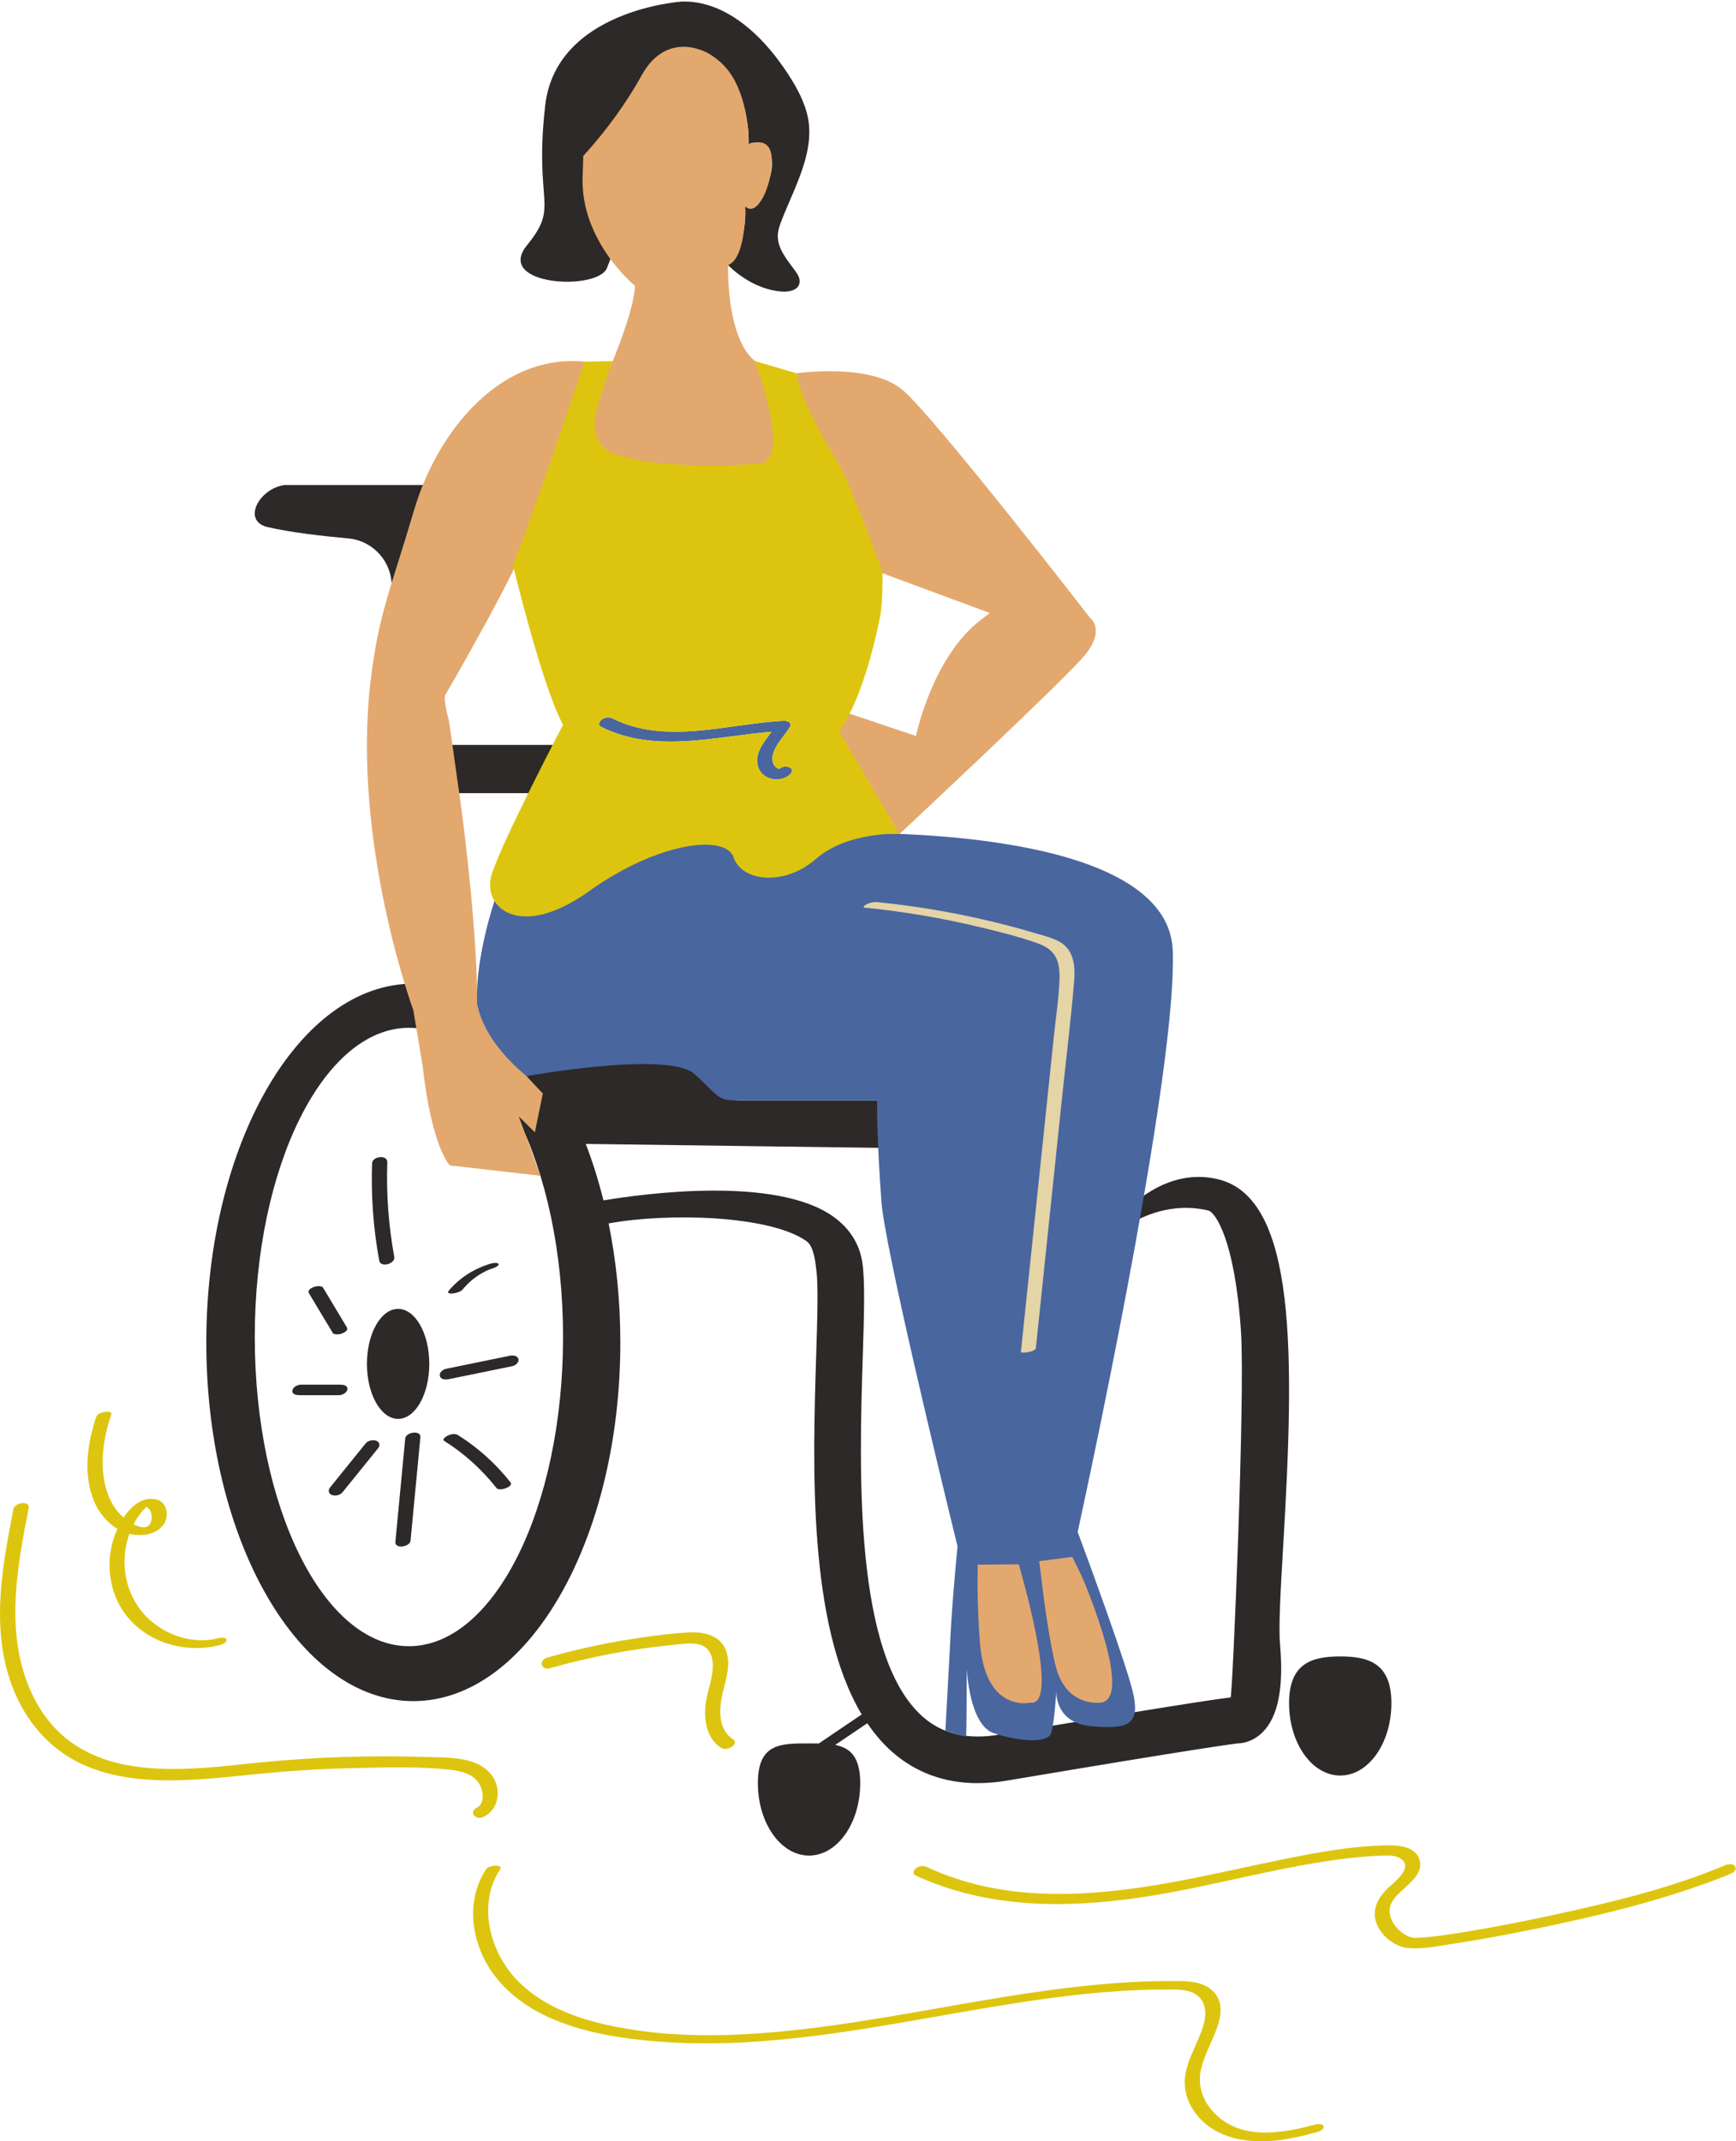 <?xml version="1.0" encoding="UTF-8"?><svg xmlns="http://www.w3.org/2000/svg" xmlns:xlink="http://www.w3.org/1999/xlink" height="413.5" preserveAspectRatio="xMidYMid meet" version="1.0" viewBox="0.0 -0.3 335.3 413.5" width="335.3" zoomAndPan="magnify"><defs><clipPath id="a"><path d="M 0 69 L 335.25 69 L 335.25 413.25 L 0 413.25 Z M 0 69"/></clipPath></defs><g><g id="change1_1"><path d="M 88.492 276.879 C 87.934 276.527 87.176 276.664 86.59 276.902 C 86.383 276.984 85.25 277.633 85.789 277.973 C 89.656 280.41 93.078 283.5 95.902 287.094 C 96.461 287.801 99.25 286.816 98.605 285.996 C 95.781 282.402 92.355 279.316 88.492 276.879 Z M 72.656 277.941 C 71.973 277.715 71.07 277.914 70.605 278.488 C 68.316 281.324 66.027 284.16 63.734 286.996 C 63.32 287.508 63.469 288.219 64.121 288.434 C 64.801 288.66 65.707 288.461 66.168 287.887 C 68.461 285.051 70.75 282.215 73.043 279.383 C 73.457 278.867 73.309 278.156 72.656 277.941 Z M 78.266 277.516 C 77.633 284.176 77 290.832 76.367 297.488 C 76.23 298.91 79.176 298.477 79.297 297.238 C 79.93 290.578 80.562 283.926 81.195 277.266 C 81.332 275.844 78.387 276.277 78.266 277.516 Z M 67.102 268.016 C 67.191 267.266 66.312 267.121 65.777 267.121 C 63.211 267.121 60.648 267.121 58.082 267.121 C 57.469 267.121 56.559 267.59 56.477 268.258 C 56.387 269.008 57.266 269.152 57.801 269.152 C 60.367 269.152 62.93 269.152 65.496 269.152 C 66.105 269.152 67.02 268.684 67.102 268.016 Z M 84.961 265.449 C 85.156 266.176 86.105 266.18 86.676 266.062 C 90.766 265.227 94.855 264.387 98.945 263.551 C 99.527 263.43 100.309 262.832 100.125 262.16 C 99.93 261.434 98.98 261.43 98.41 261.547 C 94.32 262.383 90.23 263.223 86.141 264.062 C 85.559 264.18 84.781 264.777 84.961 265.449 Z M 86.645 249.008 C 86.246 249.488 87 249.551 87.34 249.523 C 87.723 249.492 88.109 249.41 88.469 249.273 C 88.738 249.168 89.09 249.047 89.277 248.82 C 89.703 248.305 90.16 247.82 90.648 247.367 C 91.172 246.887 91.574 246.562 92.145 246.176 C 92.418 245.988 92.699 245.809 92.984 245.637 C 92.996 245.633 93.039 245.609 93.074 245.586 C 93.109 245.566 93.23 245.5 93.246 245.492 C 93.395 245.414 93.539 245.336 93.691 245.262 C 93.84 245.188 93.988 245.117 94.141 245.051 C 94.207 245.02 94.277 244.973 94.344 244.957 C 94.336 244.961 94.336 244.961 94.324 244.965 C 94.34 244.957 94.359 244.953 94.371 244.949 C 94.695 244.816 95.027 244.699 95.363 244.59 C 95.566 244.523 96.633 244.07 96.219 243.727 C 96.039 243.582 95.676 243.605 95.473 243.621 C 95.086 243.652 94.715 243.75 94.344 243.871 C 91.383 244.84 88.641 246.602 86.645 249.008 Z M 64.289 257.16 C 64.406 257.355 64.891 257.402 65.07 257.406 C 65.434 257.414 65.871 257.328 66.203 257.18 C 66.652 256.977 67.312 256.586 66.98 256.031 C 65.445 253.469 63.906 250.902 62.367 248.34 C 62.246 248.141 61.766 248.098 61.586 248.094 C 61.219 248.082 60.785 248.172 60.449 248.32 C 60 248.523 59.344 248.914 59.672 249.465 C 61.211 252.031 62.75 254.594 64.289 257.16 Z M 76.145 242.391 C 75.043 236.383 74.594 230.289 74.805 224.184 C 74.859 222.625 71.91 223.004 71.863 224.379 C 71.645 230.672 72.109 236.977 73.246 243.168 C 73.504 244.566 76.41 243.824 76.145 242.391 Z M 108.75 257.918 C 108.75 224.938 95.422 198.203 78.977 198.203 C 62.535 198.203 49.207 224.938 49.207 257.918 C 49.207 290.898 62.535 317.633 78.977 317.633 C 95.422 317.633 108.75 290.898 108.75 257.918 Z M 247.859 297.988 C 247.359 306.453 246.93 313.77 247.23 317.242 C 247.965 325.668 246.871 331.219 243.895 334.219 C 242.102 336.016 240.184 336.363 239.141 336.402 C 238.359 336.48 232.441 337.199 194.523 343.582 C 192.555 343.914 190.648 344.078 188.82 344.078 C 182.449 344.078 176.938 342.074 172.375 338.094 C 170.543 336.496 168.941 334.605 167.516 332.508 C 165.449 333.902 163.383 335.301 161.32 336.699 C 164.207 337.273 166.148 338.973 166.148 344.078 C 166.148 351.805 161.723 358.066 156.262 358.066 C 150.805 358.066 146.379 351.805 146.379 344.078 C 146.379 336.355 150.805 336.406 156.262 336.406 C 156.91 336.406 157.539 336.406 158.152 336.418 C 160.914 334.547 163.676 332.68 166.434 330.812 C 156.016 313.395 156.973 282.676 157.645 261.344 C 157.871 254.09 158.07 247.824 157.66 244.887 C 157.551 244.105 157.297 240.5 155.809 239.43 C 148.852 234.43 129.133 233.855 117.555 235.98 C 119.012 243.176 119.816 250.902 119.816 258.957 C 119.816 297.219 101.914 328.238 79.832 328.238 C 57.75 328.238 39.848 297.219 39.848 258.957 C 39.848 220.695 57.75 189.676 79.832 189.676 C 80.305 189.676 80.777 189.711 81.246 189.738 C 79.727 183.027 76.758 169.941 75.922 166.617 C 75.188 163.676 75.406 133.668 75.652 112.984 C 75.707 108.176 72.066 104.125 67.281 103.688 C 62.062 103.215 55.957 102.496 51.668 101.492 C 46.738 100.336 49.93 94.121 54.938 93.367 L 83.676 93.367 L 82.914 143.562 L 119.816 143.562 L 114.609 152.879 L 82.914 152.879 L 82.914 143.562 L 82.215 189.809 C 90.609 190.664 98.301 196.008 104.516 204.473 C 111.039 203.93 131.098 202.594 134.301 206.422 C 139.613 212.758 143.074 212.246 143.074 212.246 L 171.047 212.246 L 173.684 221.441 L 113.137 220.625 C 114.453 224.055 115.602 227.703 116.555 231.531 C 124.289 230.242 149.922 226.738 161 234.699 C 164.145 236.961 166.07 240.051 166.574 243.641 C 167.09 247.344 166.891 253.645 166.641 261.625 C 165.957 283.289 164.816 319.547 178.293 331.312 C 182.09 334.625 186.91 335.734 193.027 334.707 C 207.738 332.23 231.762 328.23 237.695 327.516 C 238.07 326.66 240.527 269.434 239.684 256.785 C 238.484 238.859 234.629 233.793 233.406 233.496 C 223.992 231.219 216.617 237.176 216.586 237.176 L 217.16 233.543 C 217.789 233.551 224.953 224.953 235.289 227.457 C 250.543 231.152 250.008 261.586 247.859 297.988 Z M 258.859 319.609 C 253.398 319.609 248.977 320.902 248.977 328.629 C 248.977 336.352 253.398 342.613 258.859 342.613 C 264.316 342.613 268.742 336.352 268.742 328.629 C 268.742 320.902 264.316 319.609 258.859 319.609 Z M 76.891 252.488 C 73.566 252.488 70.871 257.242 70.871 263.105 C 70.871 268.973 73.566 273.727 76.891 273.727 C 80.219 273.727 82.914 268.973 82.914 263.105 C 82.914 257.242 80.219 252.488 76.891 252.488 Z M 101.812 47.031 C 108.16 39.246 103.121 39.414 105.297 20.109 C 107.383 1.605 131.637 0.008 131.637 0.008 C 139.445 -0.266 146.09 5.562 150.445 11.477 C 152.613 14.414 154.879 17.961 155.836 21.512 C 157.73 28.535 153.539 35.668 151.059 42.02 C 150.676 43.004 150.285 44.012 150.234 45.07 C 150.113 47.676 152.012 49.867 153.559 51.969 C 154.102 52.707 154.637 53.598 154.398 54.484 C 154.051 55.785 152.355 56.109 151.012 56.012 C 147.152 55.738 143.367 53.629 140.621 50.898 C 143.051 47.535 144.258 43.695 143.883 39.566 C 145.059 39.719 146.219 39.047 146.957 38.117 C 147.691 37.191 148.078 36.039 148.43 34.906 C 148.961 33.176 149.434 31.289 148.82 29.586 C 148.211 27.879 146.051 26.633 144.523 27.605 C 145.258 20.801 139.695 6.047 130.617 9.68 C 124.562 12.105 122.402 19.977 120.191 25.445 C 118.184 30.422 112.992 31.793 112.992 31.793 C 112.055 38.461 117.902 49.73 117.902 49.73 L 117.258 51.402 C 115.594 55.98 95.379 54.914 101.812 47.031" fill="#2c2928"/></g><g id="change2_1"><path d="M 210.75 304.68 L 206.461 294.727 L 198.566 294.727 L 199.938 304.68 L 195.871 293.27 L 185.816 293.27 L 186.484 304.711 C 186.484 304.711 183.273 325.941 193.914 330.082 C 193.914 330.082 200.672 330.328 201.852 327.176 C 202.254 326.102 202.145 323.539 201.824 320.496 C 203.148 324.055 205.324 327.191 208.887 328.574 C 209.957 331.609 215.219 331.172 216.18 327.391 C 217.012 324.129 213.34 307.363 210.75 304.68 Z M 209.391 126.391 C 213.637 121.336 210.602 119.109 210.602 119.109 C 210.602 119.109 180.691 80.469 174.398 75.074 C 168.105 69.68 153.875 71.801 153.875 71.801 C 154.172 80.102 169.758 110.152 169.758 110.152 L 191.191 118.098 L 189.492 119.371 C 179.988 126.652 176.922 141.844 176.922 141.844 L 164.102 137.531 C 162.285 137.148 148.535 146.297 166.289 153.668 C 173.051 156.473 173.301 160.758 173.078 161.395 C 174.809 159.777 205.266 131.301 209.391 126.391 Z M 146.477 69.891 C 140.172 66.035 140.621 50.898 140.621 50.898 C 144.18 49.562 143.957 39.562 143.957 39.562 C 146.18 41.785 149.07 35.781 149.07 30.672 C 149.07 25.559 144.625 27.559 144.625 27.559 C 144.625 27.559 144.848 19.777 141.289 14.219 C 137.734 8.664 128.84 5.328 123.949 14.219 C 119.062 23.109 112.664 29.793 112.664 29.793 L 112.531 33.684 C 112 46.242 122.621 54.883 122.621 54.883 C 122.621 54.883 122.844 57.754 119.312 67.02 C 115.781 76.285 113.574 76.508 111.809 84.23 C 110.047 91.953 142.258 90.848 147.113 90.406 C 151.969 89.969 151.527 86.879 151.527 86.879 Z M 173.078 161.395 C 173.027 161.441 172.992 161.473 172.992 161.473 C 173.023 161.504 173.055 161.469 173.078 161.395 Z M 103.309 218.391 L 100.203 215.312 L 104.387 226.785 L 86.895 224.777 C 86.895 224.777 83.438 221.582 81.637 205.629 L 79.832 194.785 C 79.832 194.785 67.828 162.238 71.605 130.996 C 73.148 118.227 75.418 113.641 79.973 98.234 C 84.656 82.387 97.293 67.441 113.734 69.652 C 113.734 69.652 103.148 96.574 102.457 101.715 C 101.766 106.852 86.027 133.895 86.027 133.895 C 85.516 134.777 86.66 138.48 86.797 139.441 C 87.457 144.18 88.129 148.914 88.809 153.652 C 89.879 161.07 92.281 181.777 92.129 193.016 C 92.305 198.203 104.844 210.875 104.844 210.875 L 103.309 218.391" fill="#e3a86e"/></g><g id="change3_1"><path d="M 116.25 138.66 C 116.84 138.23 117.672 138.137 118.32 138.461 C 128.637 143.621 140.547 139.461 151.367 138.91 C 151.945 138.883 153.066 139.195 152.594 140.027 C 151.703 141.598 150.309 142.883 149.586 144.543 C 149.223 145.379 148.992 146.457 149.422 147.32 C 149.559 147.602 149.789 147.844 150.051 148.016 C 150.191 148.113 150.348 148.18 150.512 148.223 C 150.543 148.195 150.57 148.176 150.613 148.137 C 151.648 147.238 153.984 148.051 152.5 149.332 C 150.645 150.941 147.289 150.324 146.457 147.906 C 145.555 145.277 147.527 143.094 149.02 141.027 C 137.988 141.934 126.516 145.285 116.066 140.059 C 115.406 139.727 115.84 138.965 116.25 138.66 Z M 211.996 328.547 C 211.996 328.547 206.031 329.094 204.02 321.906 C 202.734 317.332 201.473 307.652 200.719 301.207 L 207.102 300.383 L 208.957 304.152 C 208.957 304.152 219.793 329.109 211.996 328.547 Z M 199.07 328.535 C 199.07 328.535 190.402 330.633 189.285 317.105 C 188.809 311.312 188.766 305.828 188.836 301.883 L 196.777 301.809 C 199.48 311.371 203.855 329.062 199.07 328.535 Z M 208.152 295.574 C 212.312 276.363 227.363 205.074 226.508 183.258 C 225.516 157.957 159.715 160.66 159.715 160.66 C 159.07 161.52 158.555 162.504 158.16 163.598 C 157.48 163.527 156.836 163.48 156.262 163.477 C 144.66 163.414 123.824 159.148 123.824 159.148 L 95.508 173.703 C 95.508 173.703 91.891 184.297 92.129 193.016 C 92.129 193.016 92.305 199.766 101.707 207.531 C 101.707 207.531 129.129 202.562 134.168 207.148 C 139.211 211.734 138.328 212.246 143.074 212.246 C 147.82 212.246 169.406 212.246 169.406 212.246 C 169.406 212.246 169.312 219.285 170.246 231.82 C 170.898 240.543 181.742 285.289 184.938 298.332 C 184.523 302.664 183.695 311.812 183.441 318.504 L 182.594 333.953 C 182.594 333.953 186.52 335.336 186.609 334.949 C 186.691 334.566 186.723 321.906 186.723 321.906 C 186.723 321.906 187.168 332.867 191.965 334.445 C 196.762 336.027 202.34 336.465 203.008 334.445 C 203.68 332.434 204.02 326.27 204.02 326.27 C 204.02 326.27 203.625 332.438 210.707 333.074 C 217.789 333.711 220.078 332.816 218.961 327.168 C 217.965 322.113 209.852 300.141 208.152 295.574" fill="#49669f"/></g><g id="change4_1"><path d="M 167.051 174.992 C 166.391 174.926 167.242 174.402 167.426 174.316 C 168.035 174.031 168.773 173.859 169.445 173.926 C 178.035 174.797 186.555 176.32 194.906 178.508 C 196.762 178.996 198.609 179.516 200.445 180.066 C 201.855 180.488 203.355 180.855 204.645 181.582 C 207.492 183.188 207.707 186.418 207.457 189.348 C 206.781 197.215 205.82 205.066 205 212.918 C 203.359 228.625 201.715 244.332 200.074 260.039 C 199.988 260.855 197.148 261.094 197.176 260.816 C 198.094 252.055 199.008 243.289 199.926 234.527 C 200.727 226.84 201.531 219.152 202.336 211.465 C 202.738 207.578 203.148 203.691 203.551 199.805 C 203.93 196.211 204.492 192.59 204.633 188.977 C 204.691 187.504 204.609 185.941 203.934 184.602 C 203.176 183.102 201.75 182.344 200.227 181.812 C 196.656 180.562 192.93 179.641 189.254 178.758 C 181.945 176.996 174.523 175.75 167.051 174.992" fill="#e4d4a6"/></g><g clip-path="url(#a)" id="change5_1"><path d="M 255.641 410.363 C 255.805 410.965 254.812 411.363 254.387 411.48 C 252.523 411.984 250.645 412.441 248.742 412.781 C 242.25 413.938 234.516 413.254 230.52 407.273 C 228.91 404.867 228.43 402.121 229.164 399.32 C 229.906 396.492 231.438 393.957 232.332 391.184 C 233.168 388.605 233.074 385.656 230.176 384.473 C 228.617 383.84 226.812 383.938 225.164 383.938 C 223.168 383.941 221.176 383.988 219.184 384.074 C 211.461 384.414 203.773 385.387 196.141 386.57 C 180.84 388.941 165.668 392.258 150.23 393.664 C 142.613 394.359 134.941 394.602 127.312 394 C 120.441 393.457 113.438 392.426 107.039 389.758 C 101.168 387.305 95.922 383.277 93.211 377.398 C 90.762 372.086 90.57 365.695 93.883 360.703 C 94.414 359.902 97.316 359.66 96.582 360.77 C 92.781 366.492 94.055 374.176 97.805 379.598 C 101.93 385.562 108.926 388.746 115.77 390.426 C 130.062 393.934 145.301 392.949 159.742 391.016 C 174.59 389.023 189.242 385.801 204.098 383.875 C 211.531 382.914 219.02 382.277 226.52 382.289 C 229.301 382.293 232.703 382.285 234.641 384.641 C 236.203 386.535 235.871 388.973 235.125 391.137 C 234.18 393.887 232.652 396.438 231.98 399.285 C 231.293 402.195 232.133 405.02 234.07 407.266 C 239.18 413.172 247.301 411.836 253.996 410.02 C 254.395 409.914 255.48 409.762 255.641 410.363 Z M 334.406 361.52 C 333.242 362.012 332.066 362.477 330.883 362.918 C 319.656 367.102 307.887 369.891 296.164 372.297 C 291.07 373.34 285.957 374.297 280.816 375.074 C 278.012 375.496 274.949 376.16 272.094 375.938 C 269.754 375.758 267.457 374.113 266.312 372.102 C 264.691 369.262 265.754 366.641 267.926 364.496 C 269.152 363.281 273.301 360.32 270.395 358.578 C 269.172 357.844 267.398 358.066 266.035 358.121 C 264.523 358.184 263.016 358.305 261.508 358.465 C 247.602 359.941 234.113 364.117 220.285 366.16 C 205.633 368.32 190.441 368.234 176.777 361.883 C 176.102 361.57 176.562 360.773 176.961 360.484 C 177.559 360.043 178.367 359.977 179.027 360.285 C 180.734 361.078 182.488 361.773 184.27 362.379 C 198.223 367.113 213.277 365.676 227.492 363.016 C 234.418 361.719 241.277 360.113 248.184 358.719 C 254.367 357.469 260.641 356.312 266.965 356.117 C 269.445 356.043 273.336 355.961 274.203 358.961 C 274.93 361.477 272.219 363.438 270.656 364.922 C 269.637 365.898 268.52 366.984 268.406 368.477 C 268.301 369.984 269.137 371.43 270.195 372.438 C 270.957 373.164 271.957 373.773 273.004 373.949 C 273.062 373.961 273.195 373.965 273.293 373.965 C 273.512 373.965 273.727 373.957 273.945 373.941 C 277.387 373.766 280.828 373.16 284.227 372.598 C 289.543 371.715 294.836 370.668 300.105 369.52 C 311.258 367.086 322.613 364.398 333.16 359.953 C 333.691 359.73 334.703 359.539 335.113 360.117 C 335.516 360.68 334.918 361.305 334.406 361.52 Z M 92.617 344.281 C 91.488 342.293 88.98 341.723 86.883 341.488 C 81.133 340.848 75.172 341.027 69.395 341.141 C 64.055 341.242 58.723 341.52 53.406 341.973 C 48.906 342.355 44.422 342.91 39.914 343.242 C 31.797 343.836 23.043 343.867 15.547 340.262 C 7.762 336.52 2.918 329.246 1.02 320.961 C -1.242 311.09 0.699 300.914 2.598 291.156 C 2.859 289.812 5.828 289.477 5.543 290.957 C 3.387 302.027 1.145 313.812 5.277 324.711 C 6.832 328.82 9.312 332.645 12.754 335.422 C 16.031 338.062 19.961 339.695 24.074 340.508 C 32.598 342.188 41.414 340.969 49.961 340.109 C 60.793 339.023 71.688 338.676 82.566 339.031 C 86.578 339.164 92.047 338.902 94.855 342.391 C 96.938 344.977 96.5 349.035 93.438 350.59 C 91.945 351.348 90.375 349.691 92.133 348.797 C 93.688 348.008 93.324 345.52 92.617 344.281 Z M 116.25 138.66 C 116.84 138.23 117.672 138.137 118.32 138.461 C 128.637 143.621 140.547 139.461 151.367 138.91 C 151.945 138.883 153.066 139.195 152.594 140.027 C 151.703 141.598 150.309 142.883 149.586 144.543 C 149.223 145.379 148.992 146.457 149.422 147.32 C 149.559 147.602 149.789 147.844 150.051 148.016 C 150.191 148.113 150.348 148.18 150.512 148.223 C 150.543 148.195 150.57 148.176 150.613 148.137 C 151.648 147.238 153.984 148.051 152.5 149.332 C 150.645 150.941 147.289 150.324 146.457 147.906 C 145.555 145.277 147.527 143.094 149.02 141.027 C 137.988 141.934 126.516 145.285 116.066 140.059 C 115.406 139.727 115.84 138.965 116.25 138.66 Z M 113.734 171.844 C 127.148 162.262 140.18 160.73 141.715 165.328 C 143.246 169.93 151.469 170.945 157.602 165.582 C 163.734 160.215 173.719 160.75 173.719 160.75 L 162.047 140.926 C 162.047 140.926 166.535 135.762 169.961 118.953 C 170.598 115.82 170.426 110.039 170.426 110.039 C 170.426 110.039 164.188 92.871 161.797 88.961 C 158.715 83.918 154.344 76.098 153.875 71.801 L 145.832 69.434 C 145.832 69.434 152.98 88.578 146.824 89.207 C 140.668 89.84 123.824 90.223 117.375 86.723 C 117.375 86.723 113.414 84.652 115.449 77.996 C 117.484 71.34 118.34 69.434 118.34 69.434 L 112.891 69.555 C 112.891 69.555 101.184 104.508 99.051 108.723 C 99.051 108.723 104.617 132.027 108.75 139.691 C 108.75 139.691 96.871 162.344 94.957 168.629 C 93.039 174.91 100.324 181.426 113.734 171.844 Z M 136.234 329.266 C 136.492 326.379 137.902 323.59 137.641 320.652 C 137.504 319.113 136.719 317.754 135.156 317.32 C 133.535 316.867 131.672 317.223 130.031 317.379 C 121.988 318.152 114.043 319.676 106.273 321.875 C 104.477 322.383 103.941 320.328 105.723 319.824 C 110.445 318.484 115.23 317.395 120.07 316.566 C 124.203 315.859 128.383 315.281 132.566 314.996 C 135.629 314.785 139.117 315.305 140.27 318.602 C 141.312 321.598 139.891 324.777 139.359 327.719 C 138.859 330.465 138.945 333.91 141.543 335.582 C 142.941 336.477 140.43 337.996 139.316 337.285 C 136.617 335.555 135.965 332.27 136.234 329.266 Z M 26.746 292.496 C 27.133 291.945 27.547 291.461 28.02 290.98 C 28.359 290.633 28.277 290.652 28.68 291.027 C 29.328 291.629 29.434 292.754 29.184 293.559 C 28.703 295.102 27.164 294.781 25.793 294.078 C 26.078 293.531 26.395 293.004 26.746 292.496 Z M 22.668 294.969 C 20.234 300.27 20.711 306.824 24.262 311.523 C 28.426 317.035 35.914 319.094 42.465 317.414 C 42.852 317.316 43.887 316.934 43.734 316.367 C 43.582 315.797 42.465 316 42.109 316.094 C 37.469 317.281 32.363 315.664 28.863 312.496 C 25.23 309.211 23.57 304.238 24.168 299.406 C 24.316 298.223 24.594 297.055 24.992 295.934 C 27.297 296.48 30.059 296.129 31.512 294.25 C 32.758 292.633 32.34 289.773 30.145 289.277 C 27.449 288.672 25.297 290.656 23.875 292.789 C 23.84 292.758 23.801 292.727 23.77 292.695 C 22.238 291.336 21.219 289.559 20.613 287.617 C 19.121 282.836 19.91 277.512 21.504 272.863 C 21.809 271.977 18.93 272.344 18.613 273.262 C 16.863 278.371 16.008 284.578 18.195 289.699 C 19.121 291.871 20.648 293.742 22.668 294.969" fill="#ddc50f"/></g></g></svg>